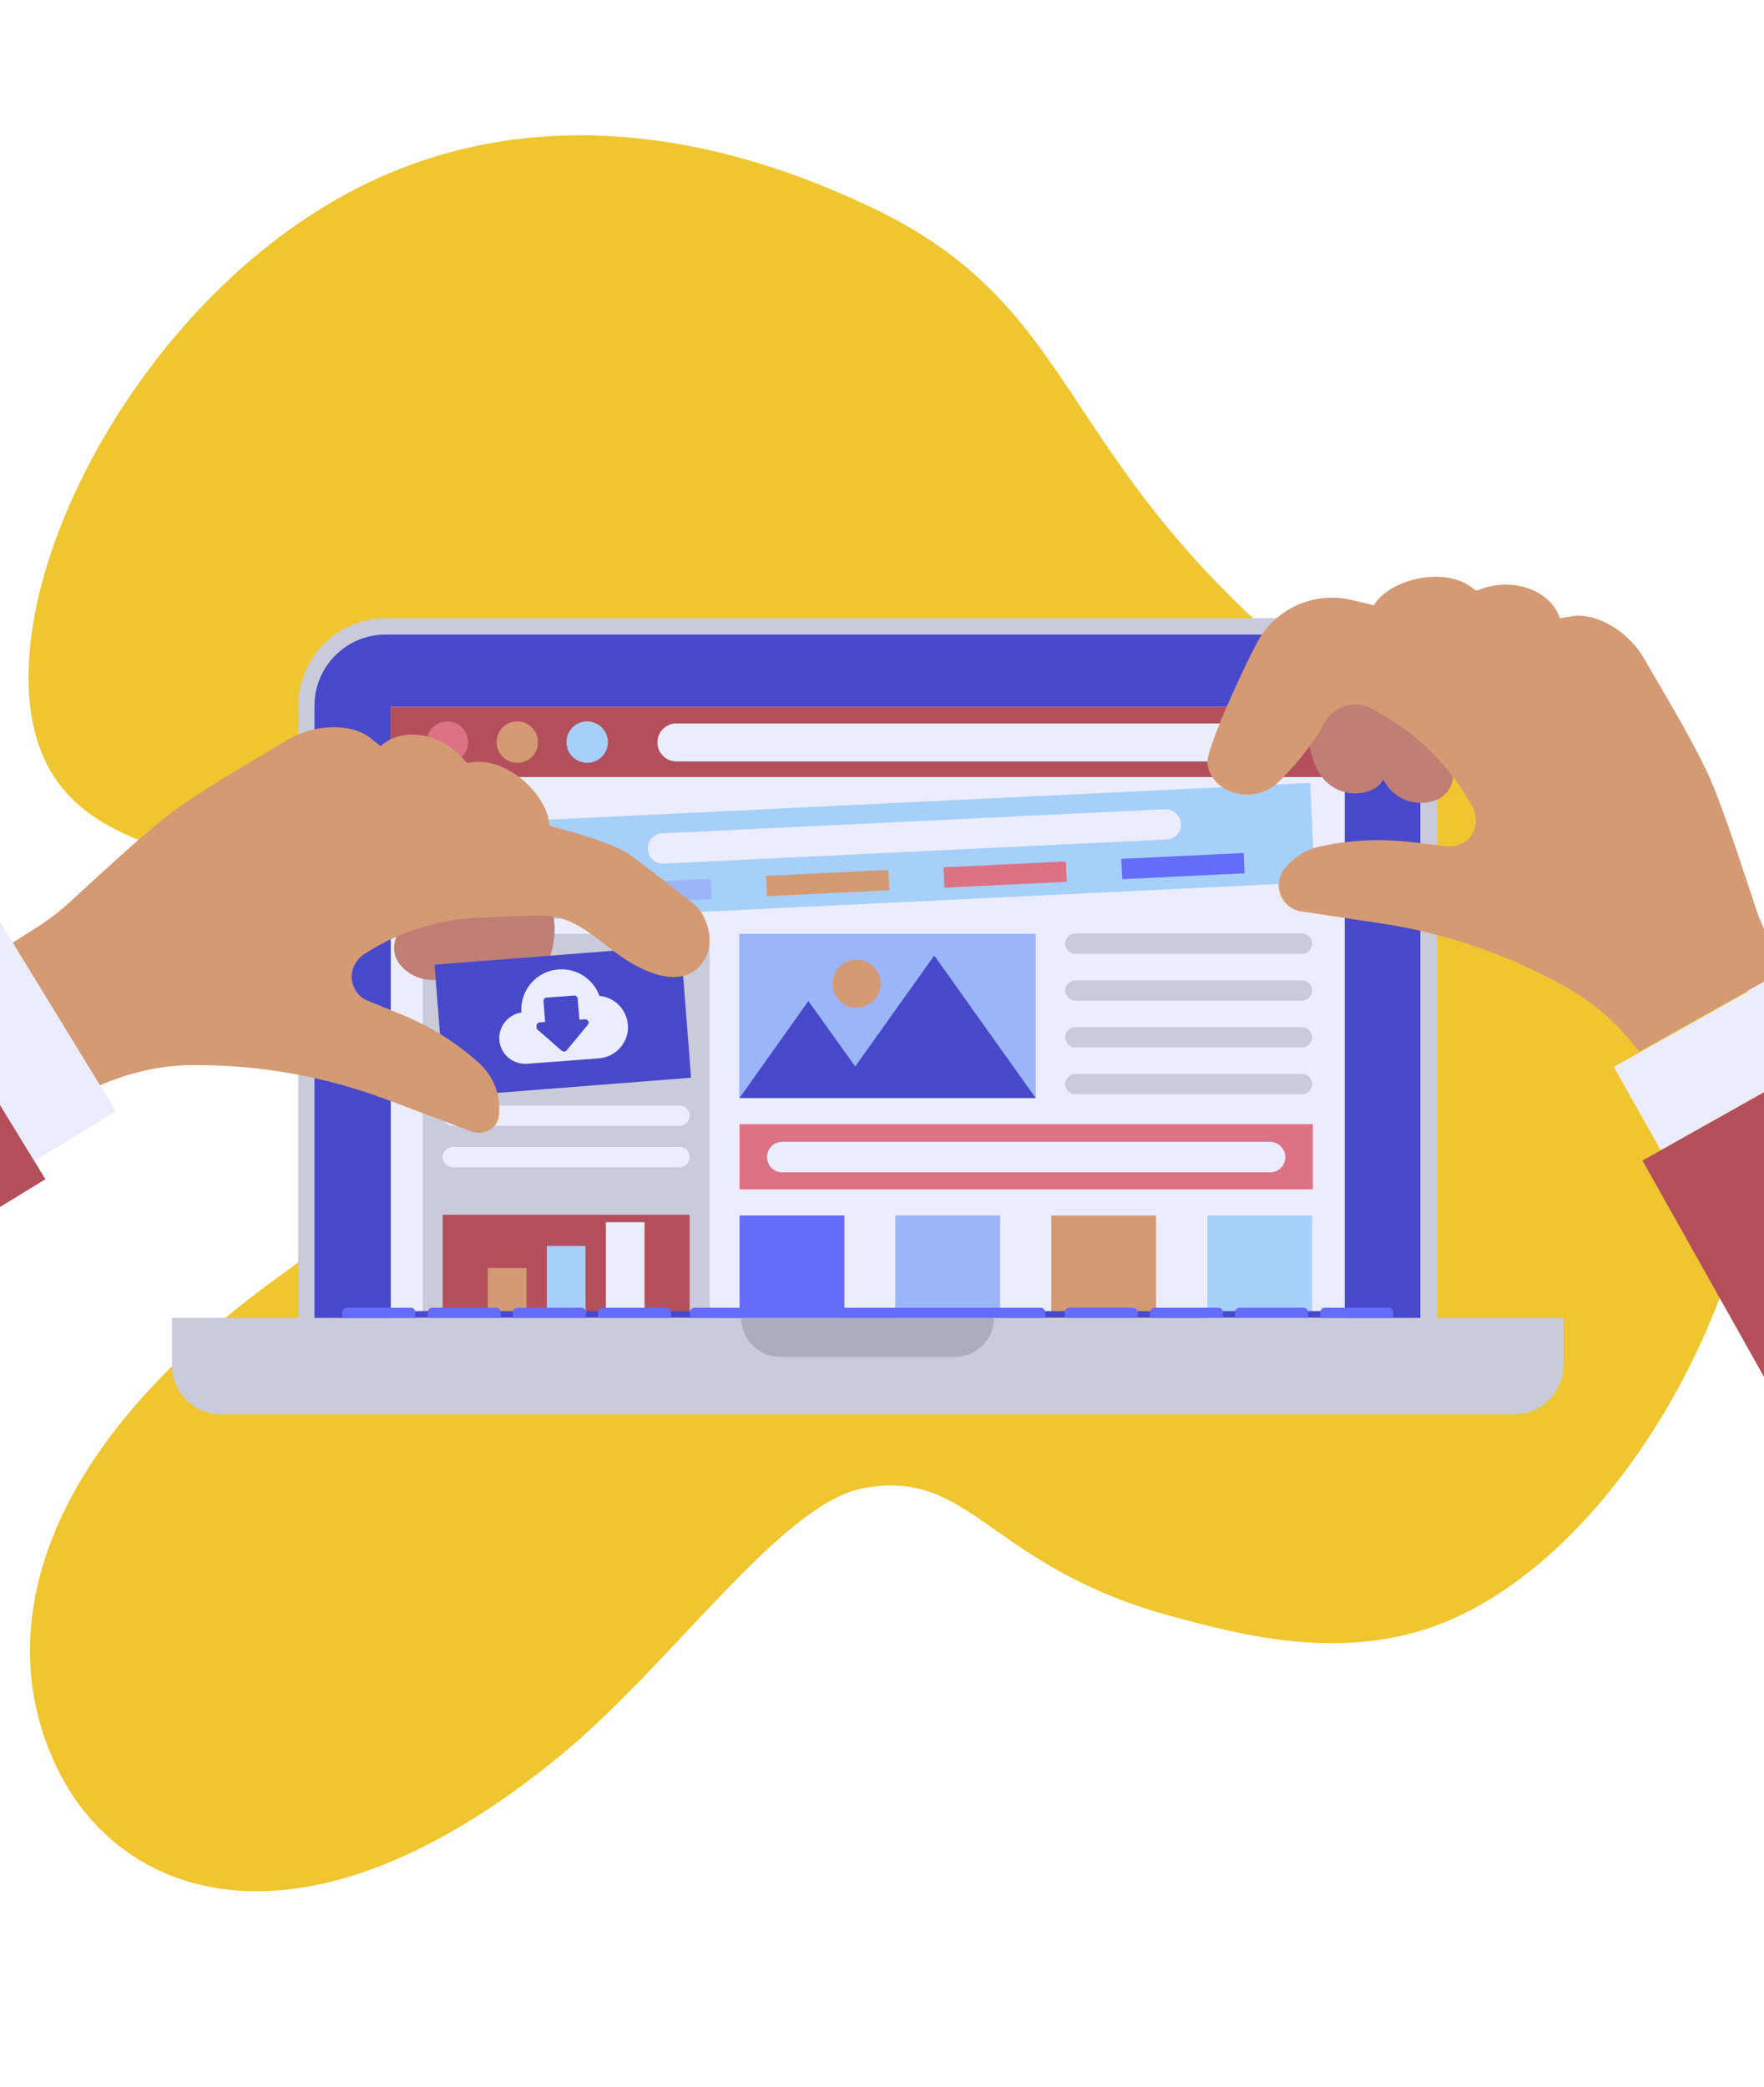 <?xml version="1.0" encoding="UTF-8"?> <!-- Generator: Adobe Illustrator 22.1.0, SVG Export Plug-In . SVG Version: 6.00 Build 0) --> <svg xmlns="http://www.w3.org/2000/svg" xmlns:xlink="http://www.w3.org/1999/xlink" id="Слой_1" x="0px" y="0px" viewBox="0 0 520 615" style="enable-background:new 0 0 520 615;" xml:space="preserve"> <style type="text/css"> .st0{fill:#FFFFFF;} .st1{fill:#EFC62F;} .st2{fill:#4849CA;} .st3{fill:#C9CBDA;} .st4{fill:#ECEDFC;} .st5{fill:#B34F5B;} .st6{fill:#DC7283;} .st7{fill:#D49A74;} .st8{fill:#A6D0FA;} .st9{fill:#9BB5F9;} .st10{fill:#666CFA;} .st11{fill:#ABADBE;} .st12{fill:#C07F74;} </style> <rect class="st0" width="520" height="615"></rect> <path class="st1" d="M164.3,518.1c33.5-27.2,65.7-74.8,90.1-79.5c32.1-6.1,37,23.1,90.9,37.7c20.3,5.5,49.2,13.2,77.7,2.9 c61.6-22.4,112.6-126.9,91.1-191.1c-15.3-45.6-54.1-31.6-126.6-90.2C307.9,133.6,320.8,89.3,252.3,59c-18.9-8.4-86.5-38.3-153-0.3 C34.1,95.8-6.9,184.4,13.8,225.2c19.5,38.3,86.4,20.5,100.6,67.6c1,3.4,7.5,26.2-3.7,50.4c-6.5,14-13.6,22.4-26,31.2 C2.5,432.9-0.9,489.7,18.9,525S90.8,578,164.3,518.1z"></path> <g> <g> <g> <path class="st2" d="M421.2,393.2H90.3V204.5c0-11,8.9-19.9,19.9-19.9h291.1c11,0,19.9,8.9,19.9,19.9V393.2z"></path> <path class="st3" d="M423.6,395.6H87.9V208c0-14.2,11.6-25.8,25.8-25.8h284.1c14.2,0,25.8,11.6,25.8,25.8V395.6z M92.7,390.8h326 V208c0-11.6-9.4-21-21-21H113.7c-11.6,0-21,9.4-21,21V390.8z"></path> </g> <rect x="115.2" y="208.3" class="st4" width="281.2" height="180.1"></rect> <g> <rect x="115.2" y="208.3" class="st5" width="281.2" height="20.7"></rect> <path class="st4" d="M374.7,224.4H199.4c-3.1,0-5.6-2.5-5.6-5.6l0,0c0-3.1,2.5-5.6,5.6-5.6h175.3c3.1,0,5.6,2.5,5.6,5.6l0,0 C380.3,221.8,377.8,224.4,374.7,224.4z"></path> <path class="st6" d="M138,218.7c0,3.4-2.7,6.1-6.1,6.1c-3.4,0-6.1-2.7-6.1-6.1c0-3.4,2.7-6.1,6.1-6.1 C135.2,212.6,138,215.3,138,218.7z"></path> <path class="st7" d="M158.6,218.7c0,3.4-2.7,6.1-6.1,6.1c-3.4,0-6.1-2.7-6.1-6.1c0-3.4,2.7-6.1,6.1-6.1 C155.8,212.6,158.6,215.3,158.6,218.7z"></path> <path class="st8" d="M179.2,218.7c0,3.4-2.7,6.1-6.1,6.1c-3.4,0-6.1-2.7-6.1-6.1c0-3.4,2.7-6.1,6.1-6.1 C176.4,212.6,179.2,215.3,179.2,218.7z"></path> <rect x="124.6" y="275.2" class="st3" width="84.6" height="113.2"></rect> <path class="st4" d="M200.3,325.8h-66.8c-1.6,0-3,1.3-3,3c0,1.6,1.3,3,3,3h66.8c1.6,0,3-1.3,3-3 C203.3,327.1,202,325.8,200.3,325.8z"></path> <path class="st4" d="M200.3,338h-66.8c-1.6,0-3,1.3-3,3c0,1.6,1.3,3,3,3h66.8c1.6,0,3-1.3,3-3C203.3,339.3,202,338,200.3,338z"></path> <g> <rect x="130.5" y="358" class="st5" width="72.8" height="28.7"></rect> <g> <g> <rect x="143.8" y="373.7" class="st7" width="11.4" height="13"></rect> </g> <g> <rect x="161.2" y="367.2" class="st8" width="11.4" height="19.4"></rect> </g> <g> <rect x="178.6" y="360.2" class="st4" width="11.4" height="26.5"></rect> </g> </g> </g> <g> <rect x="217.9" y="275.2" class="st9" width="87.4" height="48.4"></rect> <polygon class="st2" points="275.4,281.6 252.1,314.3 238.3,295 218,323.6 245.5,323.6 258.7,323.6 305.3,323.6 "></polygon> <path class="st7" d="M259.6,289.9c0,3.9-3.2,7.1-7.1,7.1s-7.1-3.2-7.1-7.1s3.2-7.1,7.1-7.1S259.6,286,259.6,289.9z"></path> </g> <path class="st3" d="M383.8,275.1H317c-1.6,0-3,1.3-3,3c0,1.6,1.3,3,3,3h66.8c1.6,0,3-1.3,3-3 C386.8,276.4,385.5,275.1,383.8,275.1z"></path> <path class="st3" d="M383.8,288.9H317c-1.6,0-3,1.3-3,3c0,1.6,1.3,3,3,3h66.8c1.6,0,3-1.3,3-3 C386.8,290.2,385.5,288.9,383.8,288.9z"></path> <path class="st3" d="M383.8,302.7H317c-1.6,0-3,1.3-3,3c0,1.6,1.3,3,3,3h66.8c1.6,0,3-1.3,3-3C386.8,304,385.5,302.7,383.8,302.7 z"></path> <path class="st3" d="M383.8,316.5H317c-1.6,0-3,1.3-3,3c0,1.6,1.3,3,3,3h66.8c1.6,0,3-1.3,3-3 C386.8,317.8,385.5,316.5,383.8,316.5z"></path> <rect x="218" y="331.3" class="st6" width="169" height="19.2"></rect> <path class="st4" d="M374.3,336.5H230.6c-2.5,0-4.5,2-4.5,4.5s2,4.5,4.5,4.5h143.8c2.5,0,4.5-2,4.5-4.5S376.8,336.5,374.3,336.5z "></path> <g> <rect x="218" y="358.2" class="st10" width="30.9" height="30.9"></rect> <rect x="263.9" y="358.2" class="st9" width="30.9" height="30.9"></rect> <rect x="309.9" y="358.2" class="st7" width="30.9" height="30.9"></rect> <rect x="355.9" y="358.2" class="st8" width="30.9" height="30.9"></rect> </g> </g> <path class="st3" d="M446.4,416.8H65.1c-8,0-14.4-6.5-14.4-14.4v-14h410.2v14C460.8,410.4,454.4,416.8,446.4,416.8z"></path> <path class="st11" d="M281.5,399.9H230c-6.4,0-11.5-5.2-11.5-11.5l0,0H293l0,0C293,394.7,287.9,399.9,281.5,399.9z"></path> <rect x="105.6" y="386.4" class="st2" width="294.4" height="1.9"></rect> <g> <path class="st10" d="M121.1,385.4h-18.9c-0.7,0-1.3,0.6-1.3,1.3v1.7h21.5v-1.7C122.4,386,121.9,385.4,121.1,385.4z"></path> <path class="st10" d="M146.3,385.4h-18.9c-0.7,0-1.3,0.6-1.3,1.3v1.7h21.5v-1.7C147.6,386,147,385.4,146.3,385.4z"></path> <path class="st10" d="M171.4,385.4h-18.9c-0.7,0-1.3,0.6-1.3,1.3v1.7h21.5v-1.7C172.7,386,172.1,385.4,171.4,385.4z"></path> <path class="st10" d="M196.5,385.4h-18.9c-0.7,0-1.3,0.6-1.3,1.3v1.7h21.5v-1.7C197.8,386,197.3,385.4,196.5,385.4z"></path> <path class="st10" d="M306.8,385.4H204.7c-0.7,0-1.3,0.6-1.3,1.3v1.7h104.7v-1.7C308.1,386,307.5,385.4,306.8,385.4z"></path> <path class="st10" d="M334.1,385.4h-18.9c-0.7,0-1.3,0.6-1.3,1.3v1.7h21.5v-1.7C335.3,386,334.8,385.4,334.1,385.4z"></path> <path class="st10" d="M359.2,385.4h-18.9c-0.7,0-1.3,0.6-1.3,1.3v1.7h21.5v-1.7C360.5,386,359.9,385.4,359.2,385.4z"></path> <path class="st10" d="M384.3,385.4h-18.9c-0.7,0-1.3,0.6-1.3,1.3v1.7h21.5v-1.7C385.6,386,385,385.4,384.3,385.4z"></path> <path class="st10" d="M409.4,385.4h-18.9c-0.7,0-1.3,0.6-1.3,1.3v1.7h21.5v-1.7C410.7,386,410.2,385.4,409.4,385.4z"></path> </g> </g> <g> <rect x="124.6" y="237" transform="matrix(0.999 -4.816879e-02 4.816879e-02 0.999 -11.826 12.612)" class="st8" width="262.4" height="29.3"></rect> <rect x="128.9" y="246.3" transform="matrix(0.999 -4.817242e-02 4.817242e-02 0.999 -12.231 7.035)" class="st10" width="21.9" height="21.9"></rect> <rect x="173.5" y="259.8" transform="matrix(0.999 -4.816924e-02 4.816924e-02 0.999 -12.433 9.533)" class="st9" width="36.1" height="6"></rect> <rect x="225.9" y="257.2" transform="matrix(0.999 -4.816924e-02 4.816924e-02 0.999 -12.251 12.052)" class="st7" width="36.1" height="6"></rect> <rect x="278.2" y="254.7" transform="matrix(0.999 -4.816924e-02 4.816924e-02 0.999 -12.069 14.571)" class="st6" width="36.1" height="6"></rect> <path class="st4" d="M343.4,238.5l-148.2,7.1c-2.5,0.1-4.4,2.2-4.2,4.7c0.1,2.5,2.2,4.4,4.7,4.2l148.2-7.1 c2.5-0.1,4.4-2.2,4.2-4.7C347.9,240.3,345.8,238.4,343.4,238.5z"></path> <rect x="330.6" y="252.2" transform="matrix(0.999 -4.816600e-02 4.816600e-02 0.999 -11.885 17.089)" class="st10" width="36.1" height="6"></rect> </g> <g> <g> <path class="st12" d="M410.3,204l-0.5,0.7c-5.6,7.5-6.2,17.5-1.7,25.6l0,0c3,5.4,9.5,7.7,15.2,5.5l0,0c3.9-1.5,6-5.8,4.7-9.8l0,0 c-0.8-2.5-0.3-5.2,1.3-7.3l7.5-9.4l-22.3-10.5L410.3,204z"></path> <path class="st12" d="M390.9,201.2l-0.5,0.7c-5.6,7.5-6.2,17.5-1.7,25.6l0,0c3,5.4,9.5,7.7,15.2,5.5l0,0c3.9-1.5,6-5.8,4.7-9.8 l0,0c-0.8-2.5-0.3-5.2,1.3-7.3l7.5-9.4L395.1,196L390.9,201.2z"></path> <path class="st7" d="M522.7,279.1c-2-3.6-3.8-7.5-5.1-11.4c-3.9-11.7-7.6-23.4-12.1-34.9c-4.4-11.3-14.9-28.3-20.9-38.8 c-3.8-6.7-12.4-13.1-20.4-12.5l-4.4,0.7c-2.5-8-13.7-12.5-24-8.3c0,0-0.7,0.2-1.1-0.1c-8.5-7.5-25.5-2.9-29.7,4.6 c-1.9-0.5-4.1-1-6.6-1.6c-11.1-2.6-22.6,2.6-27.9,12.7c-5.6,10.6-15,31.9-14.6,35.4c1.1,9.1,13.7,12.4,20.7,5.8 c3.5-3.2,10.4-11,13.7-17.5c2.8-5.3,9.5-7.2,14.6-4.1c2.5,1.5,4.5,2.7,4.5,2.7c10.4,6.3,18.9,15.3,24.7,26.1 c1.4,2.7,1.3,6.1-0.5,8.5c-1.7,2.2-4.4,3.3-7.1,3l-10.3-1.2c-9.1-1.1-18.2-0.7-27.2,1.3l0,0c-4.2,0.9-7.8,3.3-10.4,6.6 c-3.7,4.7-0.9,11.6,5,12.5l23.3,3.5c19.3,2.9,37.9,9.3,54.9,18.9l0.3,0.2c7,4,13.3,9.2,18.4,15.4l2.8,3.3l43-24.1L522.7,279.1z"></path> </g> <rect x="478.2" y="296.1" transform="matrix(0.872 -0.49 0.49 0.872 -86.347 290.538)" class="st4" width="67.1" height="28.2"></rect> <rect x="521.3" y="311.4" transform="matrix(0.872 -0.49 0.49 0.872 -122.981 325.925)" class="st5" width="79.5" height="173"></rect> </g> <g> <g> <path class="st12" d="M145,262.9l0.1,0.9c1.2,9.2-3.1,18.3-11.1,23.2l0,0c-5.2,3.2-12,2.1-16-2.6l0,0c-2.7-3.2-2.4-8,0.7-10.8 l0,0c1.9-1.8,2.8-4.4,2.4-7l-1.9-11.9l24.6,1.7L145,262.9z"></path> <path class="st12" d="M163.2,270l0.1,0.9c1.2,9.2-3.1,18.3-11.1,23.2l0,0c-5.2,3.2-12,2.1-16-2.6l0,0c-2.7-3.2-2.4-8,0.7-10.8 l0,0c1.9-1.8,2.8-4.4,2.4-7l-1.9-11.9l24.6,1.7L163.2,270z"></path> <g> <rect x="129.5" y="281.4" transform="matrix(0.997 -7.788769e-02 7.788769e-02 0.997 -22.934 13.835)" class="st2" width="72.8" height="39.1"></rect> <path class="st4" d="M176.6,311.9c5.1-0.4,8.9-4.9,8.5-9.9c-0.4-4.5-3.9-8.1-8.4-8.5c-1.8-5-6.7-8.2-12.1-7.8 c-6.5,0.5-11.4,6.2-10.9,12.7c-3.9,0.6-6.8,4.1-6.5,8.1c0.3,4.2,4,7.3,8.2,7L176.6,311.9z M158.2,302c0.1-0.4,0.5-0.6,0.8-0.7 l1.7-0.1l-0.5-6.2c0-0.5,0.4-1,0.9-1l8.2-0.6c0.5,0,1,0.4,1,0.9l0.5,6.2l1.7-0.1c0.4,0,0.8,0.2,0.9,0.5c0.2,0.3,0.1,0.8-0.1,1.1 l-6.3,7.6c-0.2,0.2-0.4,0.3-0.7,0.3c-0.3,0-0.5-0.1-0.7-0.2l-7.4-6.5C158.2,302.7,158.1,302.3,158.2,302z"></path> </g> <path class="st7" d="M10.2,273.7c3.6-2.2,6.9-4.7,10-7.5c9.1-8.3,18-16.7,27.5-24.5c9.4-7.7,26.8-17.4,37.1-23.7 c6.6-4,17.2-5.4,23.9-0.9l3.5,2.8c6.1-5.7,18-4.3,25,4.5c0,0,0.6,0.5,1,0.4c11.1-2.4,23.6,9.9,23.7,18.5 c6.8,1.9,19.3,5.1,24.8,9.3c0,0,17.4,13.4,17.5,13.5c4.8,3.7,6.7,12.4,3,17.5c-5.4,7.4-14.8,3.9-21.3,0.1 c-7.5-4.4-13.9-12.1-22.8-13.6c-1.4-0.2-2.8-0.3-4.1-0.3c-0.1,0-0.2,0-0.3,0l-17,0.6c-12.2,0.4-24,4.1-34.2,10.7 c-2.5,1.6-4.1,4.5-3.8,7.6c0.4,2.9,2.2,5.2,4.7,6.2l10.7,4.4c7.7,3.2,14.8,7.6,21.1,13.1l0.9,0.8c4.4,3.9,6.6,9.6,6,15.5 c-0.4,3.8-4.4,6.1-8,4.8l-24.7-9.3c-18.3-6.9-37.6-10.4-57.2-10.3l-0.3,0c-8.1,0-16,1.6-23.6,4.4l-4,1.6l-25.7-42L10.2,273.7z"></path> </g> <rect x="-29" y="292.1" transform="matrix(-0.522 -0.853 0.853 -0.522 -254.198 469.938)" class="st4" width="67.1" height="28.2"></rect> <rect x="-77.7" y="296.5" transform="matrix(-0.522 -0.853 0.853 -0.522 -340.993 473.291)" class="st5" width="79.5" height="71.4"></rect> </g> </g> </svg> 